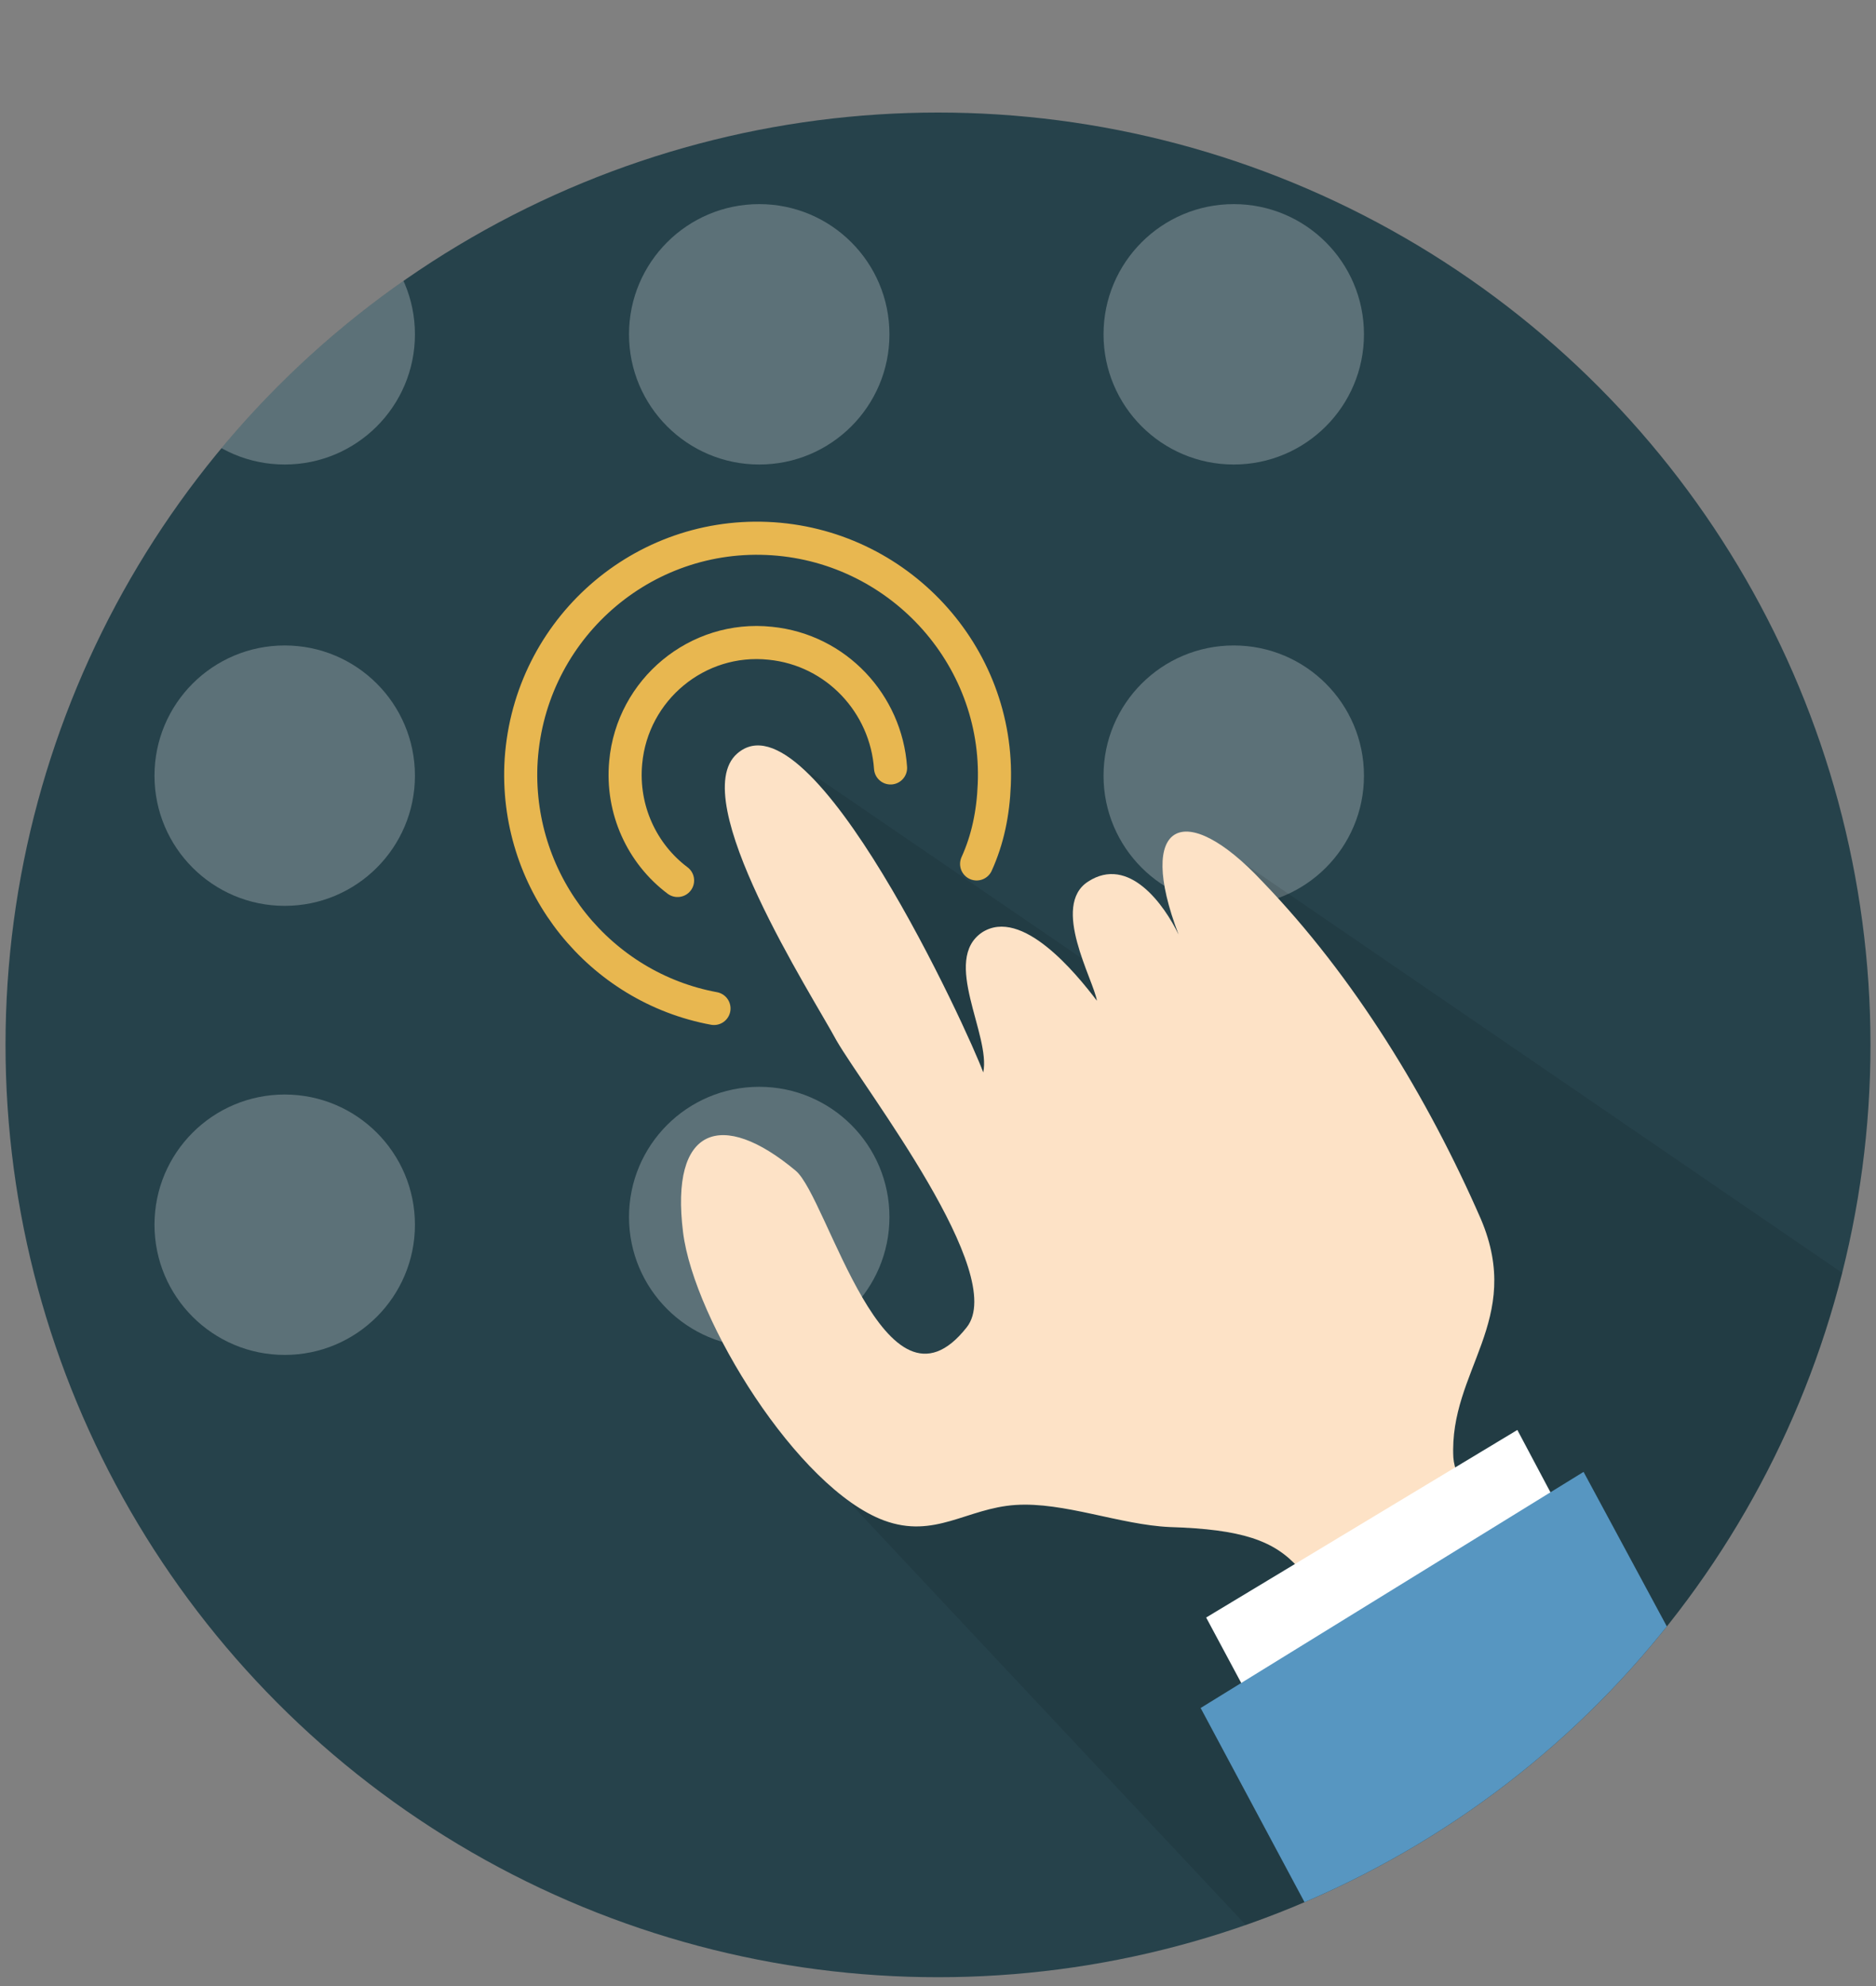 <?xml version="1.0" encoding="utf-8"?>
<!-- Generator: Adobe Illustrator 21.0.0, SVG Export Plug-In . SVG Version: 6.00 Build 0)  -->
<svg version="1.1" id="Isolation_Mode" xmlns="http://www.w3.org/2000/svg" xmlns:xlink="http://www.w3.org/1999/xlink" x="0px"
	 y="0px" width="170px" height="180px" viewBox="0 0 170 180" style="enable-background:new 0 0 170 180;" xml:space="preserve">
<rect x="0" y="0" width="170" height="180" fill="#808080" stroke="none"/>
<style type="text/css">
	.st0{fill:#26424B;}
	.st1{opacity:0.25;clip-path:url(#SVGID_2_);}
	.st2{fill:#FFFFFF;}
	.st3{clip-path:url(#SVGID_2_);fill:none;stroke:#26424B;stroke-width:3;stroke-miterlimit:10;}
	.st4{opacity:0.1;clip-path:url(#SVGID_2_);enable-background:new    ;}
	.st5{clip-path:url(#SVGID_2_);}
	.st6{fill:#FDE2C6;}
	.st7{fill:#5796C1;}
	.st8{clip-path:url(#SVGID_2_);fill:none;stroke:#E8B750;stroke-width:3;stroke-linecap:round;stroke-miterlimit:10;}
</style>
<g id="Livello_1">
</g>
<g>
	<circle class="st0" cx="85" cy="94.7" r="84.5"/>
</g>
<g>
	<defs>
		<circle id="SVGID_1_" cx="85" cy="94.7" r="84.5"/>
	</defs>
	<clipPath id="SVGID_2_">
		<use xlink:href="#SVGID_1_"  style="overflow:visible;"/>
	</clipPath>
	<g class="st1">
		<circle class="st2" cx="68.8" cy="110.3" r="11.8"/>
		<circle class="st0" cx="68.8" cy="70.3" r="11.8"/>
		<circle class="st2" cx="111.8" cy="70.3" r="11.8"/>
		<circle class="st2" cx="25.8" cy="111" r="11.8"/>
		<circle class="st2" cx="111.8" cy="111" r="11.8"/>
		<circle class="st2" cx="25.8" cy="70.3" r="11.8"/>
		<circle class="st2" cx="68.8" cy="30.3" r="11.8"/>
		<circle class="st2" cx="111.8" cy="30.3" r="11.8"/>
		<circle class="st2" cx="25.8" cy="30.3" r="11.8"/>
	</g>
	<circle class="st3" cx="68.8" cy="70.3" r="21.5"/>
	<path class="st4" d="M153,155.3c7-8.3,15.3-39,15.3-39L109,75.7l-1.7,17.5l-37-25.3L70,72.3l31.2,55.5l-14,3.8l-10,4.8l37.6,40.1
		C114.8,176.5,146.4,161.7,153,155.3z"/>
	<g class="st5">
		<path class="st6" d="M134.2,110.5c3.9,9.2-2.9,13.7-2.5,21.6c0.3,4.1,7.4,9.4,6.6,13.3c-0.6,2.8-11.3,7.9-13.4,9.3
			c-7.1-12.3-5.9-15.9-18.9-16.3c-4.5-0.2-9.6-2.3-14-2c-4.4,0.3-7.3,3.1-11.9,1.4c-7.8-2.9-17.2-18.1-18.2-26.1
			c-1.2-9.6,3.5-11.2,10.2-5.6c2.9,2.4,8.1,23.6,15.5,14.2c3.8-4.8-9.2-21.5-11.8-26c-2.2-4.1-13.7-21.9-9-26
			c6.7-5.9,21,25.3,22.3,28.9c0.7-3.4-3.8-10.2-0.1-12.7c3.6-2.3,8.5,3.7,10.4,6.2c-0.3-1.9-4.2-8.6-0.8-10.8
			c3.7-2.4,6.9,2.1,8.2,4.8c-3.9-10.2,0.5-12.4,7.6-4.8C122.7,88.5,129.4,99.5,134.2,110.5z"/>
		<polygon class="st2" points="113.8,155 109.3,146.6 137.5,129.6 142.7,139.4 		"/>
		<polygon class="st7" points="108.8,154.8 143.5,133.4 158.1,160.5 122.6,180.6 		"/>
	</g>
	<path class="st8" d="M64.7,91.4c-10.3-1.9-17.9-11.2-17.5-22c0.5-11.9,10.5-21.1,22.3-20.6s21.1,10.5,20.6,22.3
		c-0.1,2.6-0.6,5-1.6,7.2"/>
	<path class="st8" d="M61.4,79.8c-3.2-2.4-5.1-6.4-4.7-10.7c0.6-6.6,6.5-11.5,13.1-10.8c6,0.6,10.5,5.5,10.9,11.3"/>
</g>
</svg>
